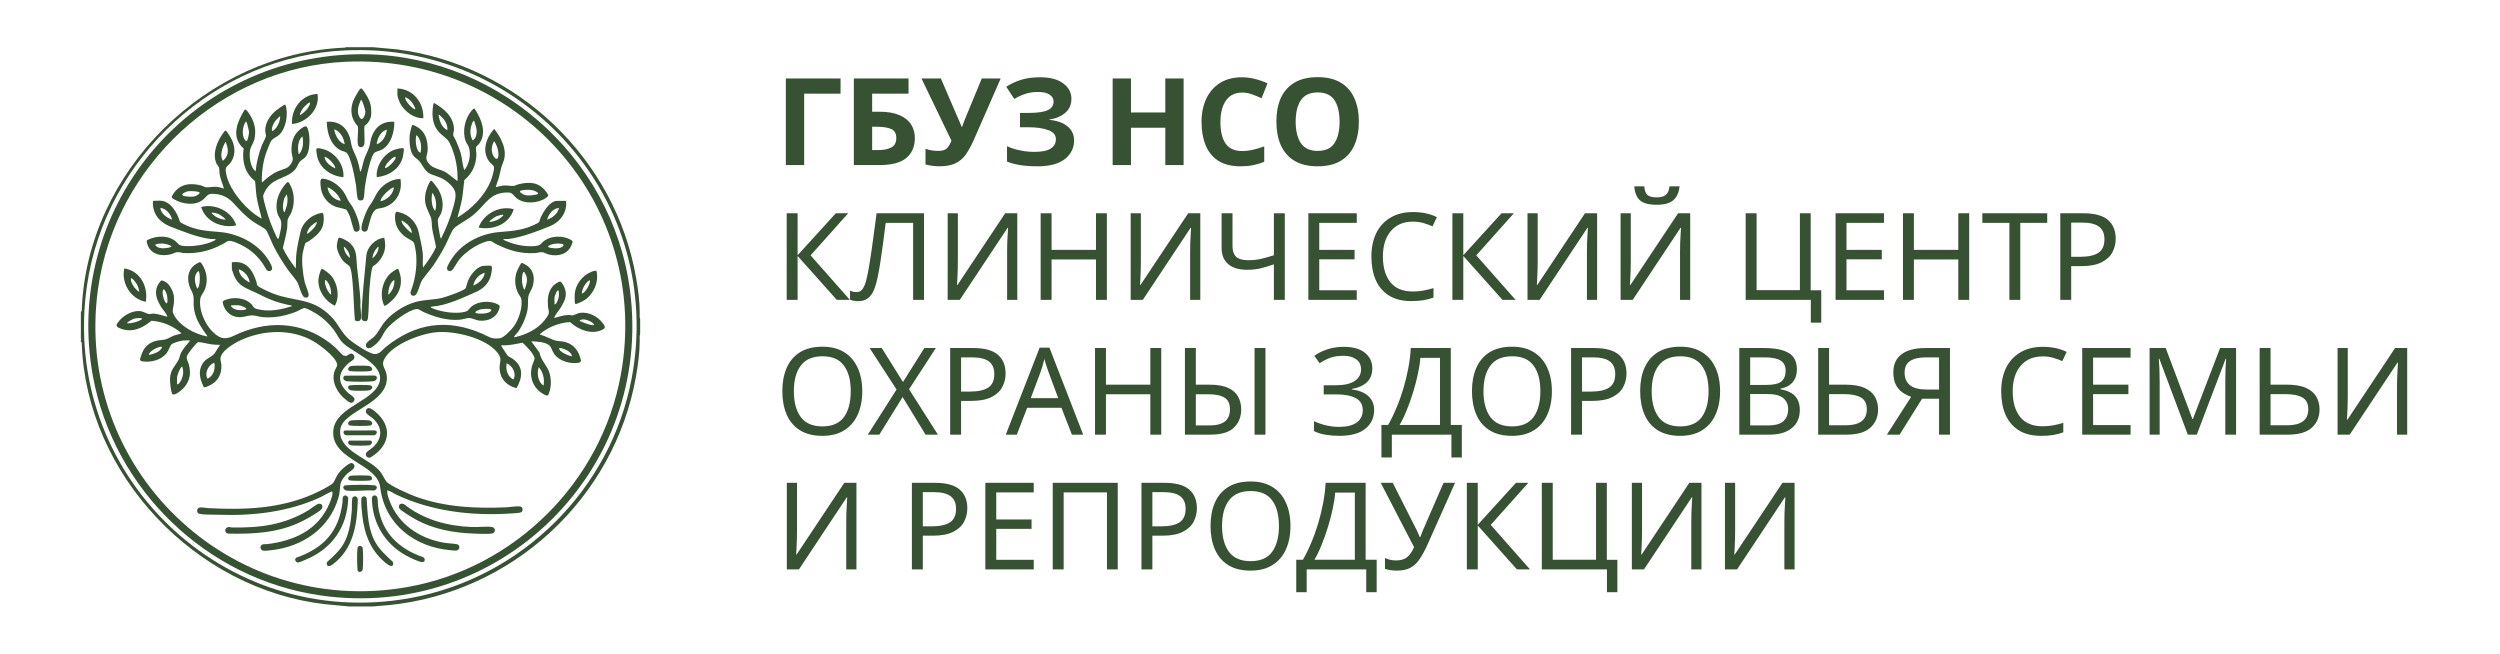 <?xml version="1.0" encoding="UTF-8"?> <svg xmlns="http://www.w3.org/2000/svg" width="742" height="194" viewBox="0 0 742 194" fill="none"><path d="M249.476 23.296V27.796H238.676V49H233.24V23.296H249.476ZM253.42 49V23.296H269.656V27.796H258.856V33.16H261.016C263.44 33.16 265.42 33.496 266.956 34.168C268.516 34.84 269.668 35.764 270.412 36.94C271.156 38.116 271.528 39.46 271.528 40.972C271.528 43.516 270.676 45.496 268.972 46.912C267.292 48.304 264.604 49 260.908 49H253.42ZM260.692 44.536C262.348 44.536 263.644 44.272 264.58 43.744C265.54 43.216 266.02 42.292 266.02 40.972C266.02 39.604 265.504 38.704 264.472 38.272C263.44 37.84 262.036 37.624 260.26 37.624H258.856V44.536H260.692ZM289.049 41.476C288.329 43.108 287.561 44.524 286.745 45.724C285.953 46.9 284.933 47.8 283.685 48.424C282.437 49.048 280.805 49.36 278.789 49.36C278.165 49.36 277.481 49.312 276.737 49.216C275.993 49.12 275.309 48.988 274.685 48.82V44.14C275.261 44.38 275.897 44.548 276.593 44.644C277.289 44.74 277.937 44.788 278.537 44.788C279.737 44.788 280.601 44.5 281.129 43.924C281.657 43.324 282.077 42.604 282.389 41.764L273.497 23.296H279.257L284.045 34.42C284.213 34.78 284.441 35.296 284.729 35.968C285.017 36.616 285.233 37.168 285.377 37.624H285.557C285.701 37.192 285.905 36.628 286.169 35.932C286.457 35.236 286.709 34.624 286.925 34.096L291.389 23.296H297.005L289.049 41.476ZM317.996 29.308C317.996 31.036 317.384 32.428 316.16 33.484C314.936 34.54 313.376 35.2 311.48 35.464V35.572C313.832 35.812 315.632 36.472 316.88 37.552C318.152 38.608 318.788 39.988 318.788 41.692C318.788 43.948 317.864 45.796 316.016 47.236C314.192 48.652 311.504 49.36 307.952 49.36C306.008 49.36 304.28 49.24 302.768 49C301.28 48.76 299.984 48.412 298.88 47.956V43.384C299.624 43.744 300.464 44.056 301.4 44.32C302.336 44.56 303.284 44.752 304.244 44.896C305.204 45.016 306.092 45.076 306.908 45.076C309.188 45.076 310.832 44.752 311.84 44.104C312.872 43.432 313.388 42.496 313.388 41.296C313.388 40.072 312.644 39.184 311.156 38.632C309.668 38.056 307.664 37.768 305.144 37.768H302.732V33.52H304.892C306.932 33.52 308.516 33.388 309.644 33.124C310.772 32.86 311.564 32.476 312.02 31.972C312.476 31.468 312.704 30.868 312.704 30.172C312.704 29.284 312.308 28.588 311.516 28.084C310.748 27.556 309.584 27.292 308.024 27.292C306.704 27.292 305.456 27.484 304.28 27.868C303.128 28.252 302.048 28.756 301.04 29.38L298.664 25.744C299.984 24.88 301.448 24.196 303.056 23.692C304.664 23.188 306.572 22.936 308.78 22.936C311.684 22.936 313.94 23.536 315.548 24.736C317.18 25.936 317.996 27.46 317.996 29.308ZM351.296 49H345.86V37.912H335.672V49H330.236V23.296H335.672V33.376H345.86V23.296H351.296V49ZM368.671 27.472C366.583 27.472 364.987 28.252 363.883 29.812C362.779 31.372 362.227 33.508 362.227 36.22C362.227 38.956 362.731 41.08 363.739 42.592C364.771 44.08 366.415 44.824 368.671 44.824C369.727 44.824 370.771 44.704 371.803 44.464C372.859 44.224 373.999 43.888 375.223 43.456V48.028C374.095 48.484 372.979 48.82 371.875 49.036C370.771 49.252 369.535 49.36 368.167 49.36C365.527 49.36 363.343 48.82 361.615 47.74C359.911 46.636 358.651 45.1 357.835 43.132C357.019 41.14 356.611 38.824 356.611 36.184C356.611 33.592 357.079 31.3 358.015 29.308C358.951 27.316 360.307 25.756 362.083 24.628C363.883 23.5 366.079 22.936 368.671 22.936C369.943 22.936 371.215 23.104 372.487 23.44C373.783 23.752 375.019 24.184 376.195 24.736L374.431 29.164C373.471 28.708 372.499 28.312 371.515 27.976C370.555 27.64 369.607 27.472 368.671 27.472ZM403.31 36.112C403.31 38.776 402.866 41.104 401.978 43.096C401.114 45.064 399.782 46.6 397.982 47.704C396.182 48.808 393.878 49.36 391.07 49.36C388.286 49.36 385.982 48.808 384.158 47.704C382.358 46.6 381.014 45.052 380.126 43.06C379.262 41.068 378.83 38.74 378.83 36.076C378.83 33.412 379.262 31.096 380.126 29.128C381.014 27.16 382.358 25.636 384.158 24.556C385.982 23.452 388.298 22.9 391.106 22.9C393.89 22.9 396.182 23.452 397.982 24.556C399.782 25.636 401.114 27.172 401.978 29.164C402.866 31.132 403.31 33.448 403.31 36.112ZM384.554 36.112C384.554 38.8 385.07 40.924 386.102 42.484C387.134 44.02 388.79 44.788 391.07 44.788C393.398 44.788 395.066 44.02 396.074 42.484C397.082 40.924 397.586 38.8 397.586 36.112C397.586 33.4 397.082 31.276 396.074 29.74C395.066 28.204 393.41 27.436 391.106 27.436C388.802 27.436 387.134 28.204 386.102 29.74C385.07 31.276 384.554 33.4 384.554 36.112ZM252.248 89H248.36L236.732 75.968V89H233.492V63.296H236.732V75.752L248.072 63.296H251.744L240.584 75.788L252.248 89ZM274.25 89H271.01V66.14H262.874C262.658 67.916 262.418 69.788 262.154 71.756C261.89 73.7 261.626 75.56 261.362 77.336C261.098 79.112 260.834 80.624 260.57 81.872C260.258 83.48 259.874 84.848 259.418 85.976C258.962 87.104 258.35 87.956 257.582 88.532C256.838 89.108 255.854 89.396 254.63 89.396C254.222 89.396 253.802 89.348 253.37 89.252C252.962 89.18 252.602 89.084 252.29 88.964V86.264C252.554 86.384 252.854 86.492 253.19 86.588C253.526 86.66 253.886 86.696 254.27 86.696C254.99 86.696 255.554 86.408 255.962 85.832C256.394 85.232 256.73 84.5 256.97 83.636C257.21 82.748 257.414 81.872 257.582 81.008C257.774 80.096 258.002 78.764 258.266 77.012C258.554 75.236 258.854 73.172 259.166 70.82C259.502 68.468 259.838 65.96 260.174 63.296H274.25V89ZM281.27 63.296H284.294V77.408C284.294 78.2 284.282 79.088 284.258 80.072C284.234 81.056 284.198 81.956 284.15 82.772C284.126 83.588 284.09 84.188 284.042 84.572H284.186L298.334 63.296H301.934V89H298.91V75.032C298.91 74.144 298.922 73.196 298.946 72.188C298.994 71.18 299.042 70.256 299.09 69.416C299.138 68.576 299.174 67.976 299.198 67.616H299.054L284.87 89H281.27V63.296ZM328.523 89H325.283V77.012H312.107V89H308.867V63.296H312.107V74.168H325.283V63.296H328.523V89ZM335.587 63.296H338.611V77.408C338.611 78.2 338.599 79.088 338.575 80.072C338.551 81.056 338.515 81.956 338.467 82.772C338.443 83.588 338.407 84.188 338.359 84.572H338.503L352.651 63.296H356.251V89H353.227V75.032C353.227 74.144 353.239 73.196 353.263 72.188C353.311 71.18 353.359 70.256 353.407 69.416C353.455 68.576 353.491 67.976 353.515 67.616H353.371L339.187 89H335.587V63.296ZM381.327 89H378.087V78.452C376.695 78.932 375.387 79.328 374.163 79.64C372.963 79.928 371.619 80.072 370.131 80.072C367.731 80.072 365.871 79.52 364.551 78.416C363.231 77.288 362.571 75.668 362.571 73.556V63.296H365.811V73.088C365.811 74.48 366.171 75.524 366.891 76.22C367.635 76.892 368.823 77.228 370.455 77.228C371.871 77.228 373.143 77.096 374.271 76.832C375.399 76.568 376.671 76.208 378.087 75.752V63.296H381.327V89ZM402.684 89H388.32V63.296H402.684V66.14H391.56V74.168H402.036V76.976H391.56V86.156H402.684V89ZM419.34 65.78C416.58 65.78 414.408 66.704 412.824 68.552C411.24 70.4 410.448 72.932 410.448 76.148C410.448 79.34 411.18 81.872 412.644 83.744C414.132 85.592 416.352 86.516 419.304 86.516C420.432 86.516 421.5 86.42 422.508 86.228C423.516 86.036 424.5 85.796 425.46 85.508V88.316C424.5 88.676 423.504 88.94 422.472 89.108C421.464 89.276 420.252 89.36 418.836 89.36C416.22 89.36 414.036 88.82 412.284 87.74C410.532 86.66 409.212 85.124 408.324 83.132C407.46 81.14 407.028 78.8 407.028 76.112C407.028 73.52 407.496 71.24 408.432 69.272C409.392 67.28 410.796 65.732 412.644 64.628C414.492 63.5 416.736 62.936 419.376 62.936C422.088 62.936 424.452 63.44 426.468 64.448L425.172 67.184C424.38 66.824 423.492 66.5 422.508 66.212C421.548 65.924 420.492 65.78 419.34 65.78ZM449.826 89H445.938L434.31 75.968V89H431.07V63.296H434.31V75.752L445.65 63.296H449.322L438.162 75.788L449.826 89ZM453.36 63.296H456.384V77.408C456.384 78.2 456.372 79.088 456.348 80.072C456.324 81.056 456.288 81.956 456.24 82.772C456.216 83.588 456.18 84.188 456.132 84.572H456.276L470.424 63.296H474.024V89H471V75.032C471 74.144 471.012 73.196 471.036 72.188C471.084 71.18 471.132 70.256 471.18 69.416C471.228 68.576 471.264 67.976 471.288 67.616H471.144L456.96 89H453.36V63.296ZM498.489 55.304C498.321 57.104 497.709 58.472 496.653 59.408C495.621 60.32 493.965 60.776 491.685 60.776C489.333 60.776 487.665 60.32 486.681 59.408C485.721 58.496 485.181 57.128 485.061 55.304H488.013C488.133 56.6 488.469 57.476 489.021 57.932C489.597 58.364 490.509 58.58 491.757 58.58C492.861 58.58 493.725 58.352 494.349 57.896C494.997 57.416 495.381 56.552 495.501 55.304H498.489ZM480.993 63.296H484.017V77.408C484.017 78.2 484.005 79.088 483.981 80.072C483.957 81.056 483.921 81.956 483.873 82.772C483.849 83.588 483.813 84.188 483.765 84.572H483.909L498.057 63.296H501.657V89H498.633V75.032C498.633 74.144 498.645 73.196 498.669 72.188C498.717 71.18 498.765 70.256 498.813 69.416C498.861 68.576 498.897 67.976 498.921 67.616H498.777L484.593 89H480.993V63.296ZM540.545 86.156V95.768H537.449V89H518.117V63.296H521.357V86.12H534.209V63.296H537.413V86.156H540.545ZM559.165 89H544.801V63.296H559.165V66.14H548.041V74.168H558.517V76.976H548.041V86.156H559.165V89ZM584.461 89H581.221V77.012H568.045V89H564.805V63.296H568.045V74.168H581.221V63.296H584.461V89ZM599.624 89H596.384V66.14H588.356V63.296H607.616V66.14H599.624V89ZM618.296 63.296C621.656 63.296 624.104 63.956 625.64 65.276C627.176 66.596 627.944 68.456 627.944 70.856C627.944 72.272 627.62 73.604 626.972 74.852C626.348 76.076 625.28 77.072 623.768 77.84C622.28 78.608 620.252 78.992 617.684 78.992H614.732V89H611.492V63.296H618.296ZM618.008 66.068H614.732V76.22H617.324C619.772 76.22 621.596 75.824 622.796 75.032C623.996 74.24 624.596 72.896 624.596 71C624.596 69.344 624.068 68.108 623.012 67.292C621.956 66.476 620.288 66.068 618.008 66.068ZM255.92 116.112C255.92 118.776 255.464 121.104 254.552 123.096C253.664 125.064 252.344 126.6 250.592 127.704C248.84 128.808 246.668 129.36 244.076 129.36C241.412 129.36 239.192 128.808 237.416 127.704C235.664 126.6 234.356 125.052 233.492 123.06C232.628 121.068 232.196 118.74 232.196 116.076C232.196 113.436 232.628 111.132 233.492 109.164C234.356 107.196 235.664 105.66 237.416 104.556C239.192 103.452 241.424 102.9 244.112 102.9C246.68 102.9 248.84 103.452 250.592 104.556C252.344 105.636 253.664 107.172 254.552 109.164C255.464 111.132 255.92 113.448 255.92 116.112ZM235.616 116.112C235.616 119.352 236.3 121.908 237.668 123.78C239.036 125.628 241.172 126.552 244.076 126.552C247.004 126.552 249.14 125.628 250.484 123.78C251.828 121.908 252.5 119.352 252.5 116.112C252.5 112.872 251.828 110.34 250.484 108.516C249.14 106.668 247.016 105.744 244.112 105.744C241.208 105.744 239.06 106.668 237.668 108.516C236.3 110.34 235.616 112.872 235.616 116.112ZM278.374 129H274.702L267.898 117.84L260.986 129H257.566L266.098 115.608L258.106 103.296H261.706L268.006 113.376L274.342 103.296H277.762L269.806 115.536L278.374 129ZM288.812 103.296C292.172 103.296 294.62 103.956 296.156 105.276C297.692 106.596 298.46 108.456 298.46 110.856C298.46 112.272 298.136 113.604 297.488 114.852C296.864 116.076 295.796 117.072 294.284 117.84C292.796 118.608 290.768 118.992 288.2 118.992H285.248V129H282.008V103.296H288.812ZM288.524 106.068H285.248V116.22H287.84C290.288 116.22 292.112 115.824 293.312 115.032C294.512 114.24 295.112 112.896 295.112 111C295.112 109.344 294.584 108.108 293.528 107.292C292.472 106.476 290.804 106.068 288.524 106.068ZM318.14 129L315.044 121.044H304.856L301.796 129H298.52L308.564 103.188H311.48L321.488 129H318.14ZM311.192 110.388C311.12 110.196 311 109.848 310.832 109.344C310.664 108.84 310.496 108.324 310.328 107.796C310.184 107.244 310.064 106.824 309.968 106.536C309.8 107.28 309.608 108.012 309.392 108.732C309.176 109.428 308.996 109.98 308.852 110.388L305.936 118.164H314.072L311.192 110.388ZM344.66 129H341.42V117.012H328.244V129H325.004V103.296H328.244V114.168H341.42V103.296H344.66V129ZM351.687 129V103.296H354.927V114.168H358.887C361.287 114.168 363.171 114.492 364.539 115.14C365.931 115.788 366.915 116.664 367.491 117.768C368.091 118.872 368.391 120.108 368.391 121.476C368.391 123.732 367.659 125.556 366.195 126.948C364.755 128.316 362.451 129 359.283 129H351.687ZM372.351 129V103.296H375.591V129H372.351ZM358.995 126.264C361.059 126.264 362.583 125.868 363.567 125.076C364.551 124.284 365.043 123.084 365.043 121.476C365.043 119.82 364.503 118.668 363.423 118.02C362.367 117.348 360.735 117.012 358.527 117.012H354.927V126.264H358.995ZM407.309 109.308C407.309 111.06 406.757 112.452 405.653 113.484C404.549 114.492 403.073 115.14 401.225 115.428V115.572C403.385 115.86 405.029 116.532 406.157 117.588C407.285 118.644 407.849 120.024 407.849 121.728C407.849 123.984 406.985 125.82 405.257 127.236C403.529 128.652 400.937 129.36 397.481 129.36C396.089 129.36 394.757 129.252 393.485 129.036C392.237 128.844 391.073 128.484 389.993 127.956V125.004C391.121 125.532 392.345 125.952 393.665 126.264C395.009 126.552 396.269 126.696 397.445 126.696C399.749 126.696 401.489 126.264 402.665 125.4C403.865 124.536 404.465 123.312 404.465 121.728C404.465 120.096 403.769 118.908 402.377 118.164C400.985 117.42 399.041 117.048 396.545 117.048H392.873V114.348H396.365C398.909 114.348 400.805 113.928 402.053 113.088C403.325 112.224 403.961 111.072 403.961 109.632C403.961 108.336 403.481 107.34 402.521 106.644C401.561 105.948 400.313 105.6 398.777 105.6C397.169 105.6 395.825 105.804 394.745 106.212C393.689 106.62 392.657 107.148 391.649 107.796L390.101 105.6C391.109 104.856 392.345 104.232 393.809 103.728C395.297 103.2 396.965 102.936 398.813 102.936C401.597 102.936 403.709 103.536 405.149 104.736C406.589 105.936 407.309 107.46 407.309 109.308ZM430.597 103.296V126.12H433.873V135.768H430.777V129H413.101V135.768H410.005V126.12H411.985C412.849 124.632 413.665 122.964 414.433 121.116C415.225 119.268 415.921 117.336 416.521 115.32C417.121 113.28 417.613 111.24 417.997 109.2C418.381 107.16 418.621 105.192 418.717 103.296H430.597ZM421.561 106.212C421.465 107.604 421.225 109.176 420.841 110.928C420.481 112.68 420.013 114.48 419.437 116.328C418.885 118.152 418.261 119.916 417.565 121.62C416.893 123.324 416.173 124.824 415.405 126.12H427.393V106.212H421.561ZM460.6 116.112C460.6 118.776 460.144 121.104 459.232 123.096C458.344 125.064 457.024 126.6 455.272 127.704C453.52 128.808 451.348 129.36 448.756 129.36C446.092 129.36 443.872 128.808 442.096 127.704C440.344 126.6 439.036 125.052 438.172 123.06C437.308 121.068 436.876 118.74 436.876 116.076C436.876 113.436 437.308 111.132 438.172 109.164C439.036 107.196 440.344 105.66 442.096 104.556C443.872 103.452 446.104 102.9 448.792 102.9C451.36 102.9 453.52 103.452 455.272 104.556C457.024 105.636 458.344 107.172 459.232 109.164C460.144 111.132 460.6 113.448 460.6 116.112ZM440.296 116.112C440.296 119.352 440.98 121.908 442.348 123.78C443.716 125.628 445.852 126.552 448.756 126.552C451.684 126.552 453.82 125.628 455.164 123.78C456.508 121.908 457.18 119.352 457.18 116.112C457.18 112.872 456.508 110.34 455.164 108.516C453.82 106.668 451.696 105.744 448.792 105.744C445.888 105.744 443.74 106.668 442.348 108.516C440.98 110.34 440.296 112.872 440.296 116.112ZM473.101 103.296C476.461 103.296 478.909 103.956 480.445 105.276C481.981 106.596 482.749 108.456 482.749 110.856C482.749 112.272 482.425 113.604 481.777 114.852C481.153 116.076 480.085 117.072 478.573 117.84C477.085 118.608 475.057 118.992 472.489 118.992H469.537V129H466.297V103.296H473.101ZM472.813 106.068H469.537V116.22H472.129C474.577 116.22 476.401 115.824 477.601 115.032C478.801 114.24 479.401 112.896 479.401 111C479.401 109.344 478.873 108.108 477.817 107.292C476.761 106.476 475.093 106.068 472.813 106.068ZM510.522 116.112C510.522 118.776 510.066 121.104 509.154 123.096C508.266 125.064 506.946 126.6 505.194 127.704C503.442 128.808 501.27 129.36 498.678 129.36C496.014 129.36 493.794 128.808 492.018 127.704C490.266 126.6 488.958 125.052 488.094 123.06C487.23 121.068 486.798 118.74 486.798 116.076C486.798 113.436 487.23 111.132 488.094 109.164C488.958 107.196 490.266 105.66 492.018 104.556C493.794 103.452 496.026 102.9 498.714 102.9C501.282 102.9 503.442 103.452 505.194 104.556C506.946 105.636 508.266 107.172 509.154 109.164C510.066 111.132 510.522 113.448 510.522 116.112ZM490.218 116.112C490.218 119.352 490.902 121.908 492.27 123.78C493.638 125.628 495.774 126.552 498.678 126.552C501.606 126.552 503.742 125.628 505.086 123.78C506.43 121.908 507.102 119.352 507.102 116.112C507.102 112.872 506.43 110.34 505.086 108.516C503.742 106.668 501.618 105.744 498.714 105.744C495.81 105.744 493.662 106.668 492.27 108.516C490.902 110.34 490.218 112.872 490.218 116.112ZM523.563 103.296C526.779 103.296 529.203 103.776 530.835 104.736C532.491 105.672 533.319 107.316 533.319 109.668C533.319 111.18 532.899 112.44 532.059 113.448C531.219 114.432 530.007 115.068 528.423 115.356V115.536C529.503 115.704 530.475 116.016 531.339 116.472C532.227 116.928 532.923 117.576 533.427 118.416C533.931 119.256 534.183 120.348 534.183 121.692C534.183 124.02 533.379 125.82 531.771 127.092C530.187 128.364 528.015 129 525.255 129H516.219V103.296H523.563ZM524.211 114.24C526.419 114.24 527.931 113.892 528.747 113.196C529.563 112.476 529.971 111.42 529.971 110.028C529.971 108.612 529.467 107.604 528.459 107.004C527.475 106.38 525.891 106.068 523.707 106.068H519.459V114.24H524.211ZM519.459 116.94V126.264H524.643C526.923 126.264 528.507 125.82 529.395 124.932C530.283 124.044 530.727 122.88 530.727 121.44C530.727 120.096 530.259 119.016 529.323 118.2C528.411 117.36 526.767 116.94 524.391 116.94H519.459ZM539.633 129V103.296H542.873V114.168H547.697C550.097 114.168 552.005 114.492 553.421 115.14C554.837 115.788 555.857 116.664 556.481 117.768C557.105 118.872 557.417 120.108 557.417 121.476C557.417 123.732 556.649 125.556 555.113 126.948C553.577 128.316 551.237 129 548.093 129H539.633ZM547.769 126.228C551.969 126.228 554.069 124.644 554.069 121.476C554.069 119.82 553.493 118.656 552.341 117.984C551.189 117.312 549.509 116.976 547.301 116.976H542.873V126.228H547.769ZM570.47 118.344L563.81 129H560.03L567.23 117.768C566.318 117.456 565.454 117.024 564.638 116.472C563.846 115.92 563.198 115.164 562.694 114.204C562.19 113.244 561.938 112.008 561.938 110.496C561.938 108.168 562.742 106.392 564.35 105.168C565.958 103.92 568.358 103.296 571.55 103.296H578.75V129H575.51V118.344H570.47ZM571.622 106.068C569.582 106.068 568.01 106.428 566.906 107.148C565.826 107.844 565.286 109.008 565.286 110.64C565.286 112.224 565.814 113.448 566.87 114.312C567.926 115.176 569.558 115.608 571.766 115.608H575.51V106.068H571.622ZM606.266 105.78C603.506 105.78 601.334 106.704 599.75 108.552C598.166 110.4 597.374 112.932 597.374 116.148C597.374 119.34 598.106 121.872 599.57 123.744C601.058 125.592 603.278 126.516 606.23 126.516C607.358 126.516 608.426 126.42 609.434 126.228C610.442 126.036 611.426 125.796 612.386 125.508V128.316C611.426 128.676 610.43 128.94 609.398 129.108C608.39 129.276 607.178 129.36 605.762 129.36C603.146 129.36 600.962 128.82 599.21 127.74C597.458 126.66 596.138 125.124 595.25 123.132C594.386 121.14 593.954 118.8 593.954 116.112C593.954 113.52 594.422 111.24 595.358 109.272C596.318 107.28 597.722 105.732 599.57 104.628C601.418 103.5 603.662 102.936 606.302 102.936C609.014 102.936 611.378 103.44 613.394 104.448L612.098 107.184C611.306 106.824 610.418 106.5 609.434 106.212C608.474 105.924 607.418 105.78 606.266 105.78ZM632.36 129H617.996V103.296H632.36V106.14H621.236V114.168H631.712V116.976H621.236V126.156H632.36V129ZM649.34 129L640.88 106.464H640.736C640.808 107.208 640.868 108.216 640.916 109.488C640.964 110.736 640.988 112.044 640.988 113.412V129H638V103.296H642.788L650.708 124.356H650.852L658.916 103.296H663.668V129H660.464V113.196C660.464 111.948 660.488 110.712 660.536 109.488C660.608 108.264 660.668 107.268 660.716 106.5H660.572L652.004 129H649.34ZM670.66 129V103.296H673.9V114.168H678.724C681.124 114.168 683.032 114.492 684.448 115.14C685.864 115.788 686.884 116.664 687.508 117.768C688.132 118.872 688.444 120.108 688.444 121.476C688.444 123.732 687.676 125.556 686.14 126.948C684.604 128.316 682.264 129 679.12 129H670.66ZM678.796 126.228C682.996 126.228 685.096 124.644 685.096 121.476C685.096 119.82 684.52 118.656 683.368 117.984C682.216 117.312 680.536 116.976 678.328 116.976H673.9V126.228H678.796ZM693.794 103.296H696.818V117.408C696.818 118.2 696.806 119.088 696.782 120.072C696.758 121.056 696.722 121.956 696.674 122.772C696.65 123.588 696.614 124.188 696.566 124.572H696.71L710.858 103.296H714.458V129H711.434V115.032C711.434 114.144 711.446 113.196 711.47 112.188C711.518 111.18 711.566 110.256 711.614 109.416C711.662 108.576 711.698 107.976 711.722 107.616H711.578L697.394 129H693.794V103.296ZM233.528 143.296H236.552V157.408C236.552 158.2 236.54 159.088 236.516 160.072C236.492 161.056 236.456 161.956 236.408 162.772C236.384 163.588 236.348 164.188 236.3 164.572H236.444L250.592 143.296H254.192V169H251.168V155.032C251.168 154.144 251.18 153.196 251.204 152.188C251.252 151.18 251.3 150.256 251.348 149.416C251.396 148.576 251.432 147.976 251.456 147.616H251.312L237.128 169H233.528V143.296ZM277.456 143.296C280.816 143.296 283.264 143.956 284.8 145.276C286.336 146.596 287.104 148.456 287.104 150.856C287.104 152.272 286.78 153.604 286.132 154.852C285.508 156.076 284.44 157.072 282.928 157.84C281.44 158.608 279.412 158.992 276.844 158.992H273.892V169H270.652V143.296H277.456ZM277.168 146.068H273.892V156.22H276.484C278.932 156.22 280.756 155.824 281.956 155.032C283.156 154.24 283.756 152.896 283.756 151C283.756 149.344 283.228 148.108 282.172 147.292C281.116 146.476 279.448 146.068 277.168 146.068ZM306.813 169H292.449V143.296H306.813V146.14H295.689V154.168H306.165V156.976H295.689V166.156H306.813V169ZM312.453 169V143.296H331.749V169H328.545V146.14H315.693V169H312.453ZM345.589 143.296C348.949 143.296 351.397 143.956 352.933 145.276C354.469 146.596 355.237 148.456 355.237 150.856C355.237 152.272 354.913 153.604 354.265 154.852C353.641 156.076 352.573 157.072 351.061 157.84C349.573 158.608 347.545 158.992 344.977 158.992H342.025V169H338.785V143.296H345.589ZM345.301 146.068H342.025V156.22H344.617C347.065 156.22 348.889 155.824 350.089 155.032C351.289 154.24 351.889 152.896 351.889 151C351.889 149.344 351.361 148.108 350.305 147.292C349.249 146.476 347.581 146.068 345.301 146.068ZM383.01 156.112C383.01 158.776 382.554 161.104 381.642 163.096C380.754 165.064 379.434 166.6 377.682 167.704C375.93 168.808 373.758 169.36 371.166 169.36C368.502 169.36 366.282 168.808 364.506 167.704C362.754 166.6 361.446 165.052 360.582 163.06C359.718 161.068 359.286 158.74 359.286 156.076C359.286 153.436 359.718 151.132 360.582 149.164C361.446 147.196 362.754 145.66 364.506 144.556C366.282 143.452 368.514 142.9 371.202 142.9C373.77 142.9 375.93 143.452 377.682 144.556C379.434 145.636 380.754 147.172 381.642 149.164C382.554 151.132 383.01 153.448 383.01 156.112ZM362.706 156.112C362.706 159.352 363.39 161.908 364.758 163.78C366.126 165.628 368.262 166.552 371.166 166.552C374.094 166.552 376.23 165.628 377.574 163.78C378.918 161.908 379.59 159.352 379.59 156.112C379.59 152.872 378.918 150.34 377.574 148.516C376.23 146.668 374.106 145.744 371.202 145.744C368.298 145.744 366.15 146.668 364.758 148.516C363.39 150.34 362.706 152.872 362.706 156.112ZM405.32 143.296V166.12H408.596V175.768H405.5V169H387.824V175.768H384.728V166.12H386.708C387.572 164.632 388.388 162.964 389.156 161.116C389.948 159.268 390.644 157.336 391.244 155.32C391.844 153.28 392.336 151.24 392.72 149.2C393.104 147.16 393.344 145.192 393.44 143.296H405.32ZM396.284 146.212C396.188 147.604 395.948 149.176 395.564 150.928C395.204 152.68 394.736 154.48 394.16 156.328C393.608 158.152 392.984 159.916 392.288 161.62C391.616 163.324 390.896 164.824 390.128 166.12H402.116V146.212H396.284ZM423.658 161.692C422.89 163.396 422.11 164.824 421.318 165.976C420.55 167.104 419.638 167.956 418.582 168.532C417.526 169.084 416.182 169.36 414.55 169.36C413.878 169.36 413.242 169.312 412.642 169.216C412.066 169.12 411.538 168.988 411.058 168.82V165.616C411.538 165.832 412.054 166.012 412.606 166.156C413.158 166.276 413.734 166.336 414.334 166.336C415.678 166.336 416.734 166.048 417.502 165.472C418.294 164.896 419.026 163.876 419.698 162.412L409.798 143.296H413.362L420.526 157.444C420.646 157.684 420.79 157.996 420.958 158.38C421.126 158.74 421.27 159.088 421.39 159.424H421.534C421.63 159.16 421.75 158.848 421.894 158.488C422.038 158.104 422.158 157.792 422.254 157.552L428.446 143.296H431.866L423.658 161.692ZM454.115 169H450.227L438.599 155.968V169H435.359V143.296H438.599V155.752L449.939 143.296H453.611L442.451 155.788L454.115 169ZM480.041 166.156V175.768H476.945V169H457.613V143.296H460.853V166.12H473.705V143.296H476.909V166.156H480.041ZM484.333 143.296H487.357V157.408C487.357 158.2 487.345 159.088 487.321 160.072C487.297 161.056 487.261 161.956 487.213 162.772C487.189 163.588 487.153 164.188 487.105 164.572H487.249L501.397 143.296H504.997V169H501.973V155.032C501.973 154.144 501.985 153.196 502.009 152.188C502.057 151.18 502.105 150.256 502.153 149.416C502.201 148.576 502.237 147.976 502.261 147.616H502.117L487.933 169H484.333V143.296ZM511.966 143.296H514.99V157.408C514.99 158.2 514.978 159.088 514.954 160.072C514.93 161.056 514.894 161.956 514.846 162.772C514.822 163.588 514.786 164.188 514.738 164.572H514.882L529.03 143.296H532.63V169H529.605V155.032C529.605 154.144 529.618 153.196 529.642 152.188C529.69 151.18 529.738 150.256 529.786 149.416C529.834 148.576 529.87 147.976 529.894 147.616H529.75L515.566 169H511.966V143.296Z" fill="#375233"></path><g clip-path="url(#clip0_4779_1616)"><path d="M110.648 14L117.992 14.67C153.591 19.303 182.606 47.035 188.786 82.383C189.368 85.709 189.833 89.195 189.87 92.57C189.877 93.279 189.754 94.154 190 94.785V99.085C189.756 99.715 189.875 100.592 189.87 101.3C189.846 104.707 189.376 108.26 188.786 111.618C182.395 148.001 152.036 175.977 115.273 179.609L110.518 180.001H103.612L96.53 179.331C58.066 174.97 25.657 140.917 24.261 102.011C24.252 101.76 24.394 101.488 24 101.56V100.909C24.158 100.778 24.158 100.648 24 100.517V92.439C24.394 92.511 24.251 92.24 24.261 91.989C25.812 50.821 61.359 15.786 102.385 14.136L102.7 14H110.648ZM102.543 14.95C63.99 16.678 31.462 46.576 25.846 84.578C17.599 140.381 66.332 187.625 121.878 177.484C154.874 171.459 181.291 145.251 187.484 112.27C197.382 59.547 155.852 12.562 102.543 14.95Z" fill="#375233"></path><path d="M105.159 16.123C146.122 15.014 181.763 45.777 186.994 86.268C193.878 139.557 148.293 184.382 95.109 176.72C61.218 171.838 33.715 145.266 27.568 111.617C18.576 62.394 55.373 17.471 105.159 16.123ZM102.553 18.337C65.48 20.044 34.269 49.048 29.11 85.617C21.601 138.844 68.034 183.624 120.976 174.226C152.795 168.577 178.406 143.147 184.236 111.357C193.513 60.763 153.654 15.986 102.553 18.337Z" fill="#375233"></path><path d="M109.411 108.608C108.644 108.49 104.958 108.483 104.237 108.63C103.269 108.826 102.905 109.994 103.955 110.155C104.887 110.298 108.878 110.303 109.802 110.155C111 109.965 110.451 108.769 109.411 108.608Z" fill="#375233"></path><path d="M159.303 66.369C155.594 68.282 152.401 68.54 148.369 68.855C143.108 69.267 137.86 71.723 134.65 75.984C134.127 76.678 132.58 78.962 132.676 79.728C132.763 80.428 133.435 80.615 134.025 80.309C134.551 80.036 135.736 77.714 136.325 77.008C138.125 74.854 141.146 72.744 143.811 71.856C146.016 71.121 145.667 71.667 147.438 72.533C151.228 74.385 154.511 75.346 158.803 75.12C159.489 75.085 160.186 74.78 160.884 74.85C161.483 74.91 162.374 75.429 163.028 75.576C165.653 76.164 168.443 75.501 169.571 72.859C170.068 71.695 170.202 71.555 169.054 70.984C166.923 69.925 163.763 69.962 161.766 71.308C160.391 72.234 160.693 72.885 158.673 73.036C155.471 73.276 152.208 72.541 149.352 71.142C149.492 70.817 150.595 70.977 150.964 70.929C154.938 70.418 159.574 68.615 163.291 67.1C166.292 65.876 168.449 62.905 167.985 59.61L165.444 59.609C163.129 59.609 161.258 62.853 160.446 64.645C159.999 65.632 160.394 65.807 159.304 66.369H159.303ZM165.223 72.286C165.762 72.257 167.913 72.277 167.061 73.084C166.359 73.749 165.307 73.74 164.403 73.68C160.945 73.451 163.511 72.377 165.223 72.286ZM165.898 61.694C165.625 63.417 163.944 64.666 162.381 65.211C162.813 63.503 164.068 61.941 165.898 61.694Z" fill="#375233"></path><path d="M43.276 89.575C44.058 85.124 41.615 80.348 36.893 79.672C35.913 84.051 38.828 88.764 43.276 89.575ZM39.043 82.541C40.306 83.585 41.135 84.917 41.323 86.577H41.322C41.192 86.721 40.066 85.554 39.951 85.409C39.56 84.914 38.907 83.725 38.854 83.112C38.832 82.86 38.809 82.703 39.043 82.541Z" fill="#375233"></path><path d="M50.736 75.463C51.333 75.306 52.033 74.894 52.599 74.847C53.311 74.789 53.991 75.081 54.677 75.115C59.432 75.349 63.667 74.05 67.652 71.533C68.649 71.187 71.464 72.59 72.425 73.133C74.924 74.547 76.666 76.273 78.256 78.639C78.68 79.269 79.2 80.888 80.284 80.387C81.093 80.013 80.722 79.122 80.44 78.54C77.691 72.845 71.262 69.332 65.112 68.851C61.219 68.546 58.139 68.344 54.529 66.534C52.944 65.739 53.552 65.815 52.905 64.379C52 62.37 50.463 59.93 48.037 59.604C47.345 59.511 46.304 59.604 45.561 59.604C45.144 59.604 45.476 61.613 45.557 61.953C46.218 64.724 48.294 66.379 50.841 67.354C54.465 68.741 58.76 70.538 62.632 70.938C63.078 70.984 64.781 70.763 63.614 71.402C61.371 72.632 57.335 73.211 54.807 73.03C52.769 72.883 53.117 72.323 51.793 71.353C49.805 69.898 46.691 69.998 44.495 70.916C43.454 71.352 43.388 71.279 43.71 72.401C44.601 75.516 47.926 76.207 50.736 75.463ZM47.582 61.689C49.402 61.931 50.638 63.534 51.098 65.206C49.529 64.638 47.806 63.482 47.582 61.689ZM50.837 73.026H50.838C51.135 73.452 49.185 73.66 48.948 73.674C47.862 73.737 46.648 73.645 46.017 72.635C47.578 72.01 49.369 72.239 50.837 73.026Z" fill="#375233"></path><path d="M170.807 90.231C171.338 90.279 173.423 89.184 173.916 88.792C176.339 86.867 177.675 83.74 177.11 80.653C176.992 80.007 175.731 80.602 175.29 80.784C172.815 81.805 170.898 84.363 170.597 87.036C170.502 87.878 170.597 89.02 170.597 89.903C170.597 89.923 170.734 90.224 170.807 90.231ZM173.981 84.037C174.075 83.928 174.901 83.043 175.026 83.194C175.487 83.752 173.685 87.108 172.682 87.102C172.724 86.01 173.275 84.861 173.981 84.037Z" fill="#375233"></path><path d="M108.023 95.28C108.899 95.479 109.123 95.124 109.217 94.315C109.52 91.733 109.421 88.886 109.625 86.253C109.716 85.068 110.112 79.734 110.663 79.083C110.882 78.824 111.429 78.572 111.71 78.306C113.993 76.141 114.81 73.693 114.044 70.562C111.356 70.851 108.967 73.226 108.714 75.96C108.169 81.841 107.521 87.754 107.273 93.673C107.246 94.326 107.252 95.104 108.023 95.28ZM111.293 74.369C111.373 74.233 112.17 73.069 112.359 73.287C112.391 74.58 111.517 75.892 110.537 76.675C110.579 75.88 110.888 75.046 111.293 74.369Z" fill="#375233"></path><path d="M111.242 111.461L102.271 111.494C101.442 112.207 102.056 113.051 103.027 113.161C104.591 113.338 109.31 113.361 110.833 113.149C111.978 112.989 112.24 111.592 111.242 111.461Z" fill="#375233"></path><path d="M115.94 81.105C113.435 83.287 112.539 87.746 114.053 90.737C114.474 91.03 116.698 88.875 117.047 88.467C118.703 86.524 119.379 84.145 118.804 81.621C118.752 81.394 118.283 79.865 118.205 79.81C117.899 79.594 116.243 80.841 115.939 81.105H115.94ZM116.588 85.662C116.51 85.844 115.474 87.65 115.221 87.355C115.26 85.845 115.667 83.865 117.043 83.056C117.088 83.921 116.932 84.863 116.588 85.662Z" fill="#375233"></path><path d="M58.831 101.53C60.133 101.602 61.453 102.032 62.782 102.201C63.613 102.307 64.467 102.366 65.306 102.348L63.612 105.018C62.52 106.147 61.059 106.443 60.17 107.831C58.699 110.129 59.335 112.53 60.452 114.823C60.62 115.167 61.458 114.739 61.747 114.619C64.548 113.464 65.921 111.209 65.695 108.148C65.659 107.651 65.433 107.071 65.426 106.582C65.394 104.24 69.481 101.889 71.342 101.021C78.162 97.844 86.578 97.48 93.18 101.38C95.015 102.465 99.796 106.024 100.073 108.181C100.14 108.704 99.472 109.604 99.278 110.194C98.25 113.321 100.184 116.743 102.641 118.631C103.278 119.12 104.303 120.094 104.979 119.153C105.827 117.973 104.177 117.375 103.483 116.747C100.133 113.721 100.054 110.867 103.415 107.816C103.779 107.487 104.846 106.866 105.033 106.568C105.45 105.905 105.003 104.943 104.2 104.945C103.398 104.948 103.161 105.998 101.954 105.506C101.479 105.312 99.996 103.544 99.446 103.062C91.247 95.866 81.021 94.711 71.044 98.899C69.045 99.737 67.141 101.157 64.874 99.848C61.451 97.872 58.811 92.409 59.474 88.502C59.601 87.752 60.565 86.657 60.88 85.739C61.75 83.2 61.407 80.782 60.031 78.501C59.456 77.548 59.365 77.707 58.361 78.268C55.889 79.651 55.422 82.254 56.183 84.824C56.465 85.778 57.122 86.629 57.343 87.573C57.604 88.687 57.407 89.71 57.489 90.814C57.734 94.085 59.314 96.7 61.189 99.232C61.273 99.345 61.626 99.777 61.526 99.87C57.814 99.203 53.25 96.746 51.52 93.265C50.952 92.123 51.537 91.125 51.623 89.901C51.765 87.876 51.547 86.762 50.477 85.056C50.086 84.431 49.747 84.062 49.105 83.691C47.989 83.047 47.841 83.036 47.14 84.115C45.529 86.597 46.454 88.806 47.823 91.097C48.42 92.096 49.355 92.858 49.669 94.006C48.293 93.706 46.862 93.118 45.437 93.084C44.994 93.074 44.544 93.275 44.165 93.202C43.39 93.054 42.538 92.419 41.511 92.33C39.378 92.143 36.805 93.509 35.471 95.118C34.415 96.391 34.081 96.882 35.79 97.528C39.252 98.837 42.285 97.403 44.941 95.201C48.199 95.419 51.41 96.729 53.837 98.893C53.842 99.034 52.146 99.409 51.853 99.513C50.964 99.827 50.093 100.438 49.253 100.692C48.143 101.027 47.135 100.871 45.921 101.268C43.712 101.991 42.501 103.469 41.85 105.666C41.591 106.542 41.203 107.091 42.343 107.262C44.86 107.638 47.861 106.856 49.464 104.811C50.022 104.098 50.464 102.625 50.905 102.212C51.492 101.661 53.739 101.118 54.557 101.043V101.045C55.161 100.989 55.832 101.085 56.445 101.045C55.42 102.409 54.229 103.511 53.554 105.125C53.324 105.677 53.314 106.186 52.997 106.782C51.892 108.859 50.666 109.551 50.454 112.318C50.402 112.99 50.703 116.924 51.321 117.078C52.208 117.298 54.115 115.635 54.673 114.974C56.423 112.9 56.73 110.741 56.045 108.156C55.844 107.397 55.281 106.561 55.433 105.831C55.584 105.1 58.195 101.782 58.831 101.53ZM61.596 112.38C60.605 110.747 61.891 108.2 63.61 107.69C63.98 109.466 63.343 111.601 61.596 112.38ZM58.532 85.669C57.819 84.016 57.307 81.797 58.855 80.46C59.467 80.449 59.551 85.233 58.532 85.669ZM41.95 94.829C41.011 95.519 38.977 96.031 37.813 95.962C37.429 95.633 39.654 94.628 39.87 94.568C40.299 94.447 41.833 94.286 42.113 94.531C42.316 94.709 42.035 94.766 41.95 94.829ZM48.427 88.02C48.27 87.301 48.106 86.455 48.562 85.802C49.272 86.4 49.586 87.444 49.667 88.343C49.944 91.409 48.779 89.632 48.427 88.02ZM44.198 105.344C44.091 104.221 47.563 102.516 48.105 102.999C47.58 104.512 45.593 105.017 44.198 105.344ZM53.95 112.427C53.724 112.973 53.219 114.08 52.536 114.074V112.055C52.536 111.804 52.912 110.647 53.034 110.337C53.255 109.778 53.621 109.174 54.035 108.733C54.53 109.977 54.456 111.21 53.95 112.427Z" fill="#375233"></path><path d="M103.843 114.362C102.91 114.564 103.289 115.735 104.347 115.884C105.307 116.02 108.444 116.019 109.405 115.884C110.499 115.73 110.966 114.525 109.799 114.341C109.011 114.216 104.564 114.206 103.843 114.362Z" fill="#375233"></path><path d="M109.641 61.127C108.789 62.305 107.096 66.639 107.298 67.976C107.437 68.9 108.638 69.034 109.079 68.252C109.581 66.563 109.854 64.678 110.724 63.122C111.588 61.574 112.53 62.04 114.076 61.522C117.693 60.311 119.526 56.802 118.851 53.109C115.987 53.094 113.139 55.06 111.766 57.519C110.906 59.058 110.729 59.622 109.641 61.127ZM116.915 55.698C116.6 57.7 114.939 59.254 113.007 59.736C112.65 58.654 116.431 55.222 116.915 55.698Z" fill="#375233"></path><path d="M119.543 46.678C119.642 46.299 119.968 44.26 119.846 44.096C119.536 43.681 117.36 44.336 116.869 44.525C113.906 45.663 111.476 49.361 111.822 52.572C115.283 52.276 118.626 50.159 119.543 46.678ZM114.298 49.835C114.033 48.948 116.981 46.118 117.424 46.579C117.753 47.456 114.697 50.23 114.298 49.835Z" fill="#375233"></path><path d="M152.467 62.088C148.262 60.913 143.461 63.466 142.047 67.555C146.389 68.365 151.164 66.558 152.467 62.088ZM148.13 64.975C147.321 65.457 146.249 65.822 145.304 65.861C145.006 65.604 146.97 64.369 147.169 64.275C147.511 64.114 149.105 63.575 149.342 63.778C149.571 63.975 148.28 64.886 148.13 64.975Z" fill="#375233"></path><path d="M102.796 62.248C103.003 62.422 103.705 63.911 103.844 64.261C104.148 65.022 104.891 68.36 105.233 68.605C105.707 68.945 106.563 68.776 106.713 68.111C107.058 66.577 105.24 62.167 104.263 60.845C103.255 59.481 103.239 59.273 102.491 57.796C101.281 55.405 98.515 53.28 95.8 53.016C94.908 52.929 95.098 54.318 95.139 54.984C95.317 57.82 96.772 60.143 99.398 61.28C100.181 61.619 102.449 61.958 102.796 62.248ZM97.231 55.565C98.96 56.356 100.502 57.784 101.139 59.603C99.247 59.405 97.326 57.506 97.231 55.565Z" fill="#375233"></path><path d="M125.641 35.111C125.868 30.515 122.67 26.442 117.953 26.25V28.139C117.953 28.852 118.619 30.482 119.019 31.113C120.41 33.312 122.957 35.148 125.641 35.111ZM120.299 28.856C121.781 29.449 122.805 30.894 123.295 32.373C122.815 32.814 119.915 29.769 120.299 28.856Z" fill="#375233"></path><path d="M94.498 83.003C94.362 86.271 96.497 89.37 99.374 90.75C100.914 88.162 100.208 84.131 98.342 81.893C97.974 81.451 95.97 79.683 95.494 79.82H95.494C95.064 79.945 94.52 82.499 94.498 83.003ZM97.21 83.676C97.969 84.679 98.333 86.122 98.275 87.366C97.999 87.416 97.915 87.189 97.776 87.019C97.108 86.204 96.431 84.709 96.441 83.653C96.449 82.713 96.852 83.202 97.21 83.676Z" fill="#375233"></path><path d="M59.711 61.43C60.967 65.785 65.891 67.835 70.136 66.9C68.823 62.764 63.863 60.314 59.711 61.43ZM66.877 65.206H66.877C65.94 65.165 64.849 64.805 64.05 64.321C63.887 64.222 62.638 63.298 62.839 63.123C63.632 63.064 64.491 63.342 65.189 63.703C65.382 63.802 67.148 64.971 66.877 65.206Z" fill="#375233"></path><path d="M106.248 42.965C106.477 43.994 107.847 43.95 108.118 42.807C108.373 41.736 107.927 37.843 108.24 37.326C108.303 37.222 108.756 36.968 108.953 36.735C110.288 35.147 110.278 34.091 110.135 32.043C110.045 30.757 109.524 29.562 108.893 28.463C108.643 28.026 107.775 26.663 107.454 26.384C107.323 26.27 107.289 26.208 107.087 26.262C106.631 26.386 105.066 29.331 104.853 29.9C103.799 32.717 104.205 35.29 106.217 37.523C106.436 39.094 105.921 41.5 106.248 42.965ZM107.134 29.638C107.471 29.382 108.438 32.713 108.445 33.092C108.464 34.068 107.583 36.396 106.67 34.727C105.758 33.06 106.417 31.221 107.134 29.638Z" fill="#375233"></path><path d="M100.922 44.512C101.481 44.827 102.373 44.982 102.771 45.268C104.173 46.273 105.398 53.263 105.681 55.128C105.8 55.915 105.905 58.998 106.406 59.353C106.688 59.553 107.317 59.52 107.624 59.387C107.882 59.276 107.987 58.629 108.031 58.353C108.186 57.38 108.174 56.26 108.323 55.258C108.58 53.538 109.935 45.998 111.307 45.212C111.876 44.886 112.894 44.712 113.608 44.255C116.163 42.62 117.075 39.022 117.035 36.15C113.654 35.866 111.295 37.625 110.255 40.771C109.957 41.669 109.877 42.626 109.611 43.516C109.257 44.701 108.59 45.846 108.172 47.028C107.751 48.218 107.557 49.572 107.144 50.692C107.078 50.871 107.191 50.914 106.872 50.874C106.872 50.874 106.872 50.875 106.872 50.875V50.874C106.704 49.718 106.416 48.567 106.052 47.46C105.625 46.161 104.876 44.929 104.489 43.68C104.2 42.746 104.134 41.746 103.838 40.814C102.825 37.63 100.373 35.822 96.969 36.152C97.102 39.327 97.956 42.843 100.922 44.512ZM114.819 38.497C114.682 40.175 113.537 42.285 111.823 42.796C111.917 41.1 113.058 38.89 114.819 38.497ZM102.31 42.796C100.561 42.298 99.438 40.071 99.185 38.366C101.043 38.977 102.036 40.966 102.31 42.796Z" fill="#375233"></path><path d="M51.891 59.273C54.328 60.626 57.907 61.135 60.218 59.288C61.654 58.141 61.356 57.386 63.653 57.545C65.846 57.696 67.664 58.56 69.144 60.132C71.204 62.323 72.584 63.968 75.106 65.766C75.897 66.329 78.499 67.711 78.909 68.218C79.55 69.01 80.654 72.002 81.256 73.167C82.476 75.527 83.863 77.808 85.388 79.981C86.24 81.196 87.769 82.79 88.385 84.021C88.796 84.843 89.525 87.989 90.407 88.251C91.126 88.465 91.654 88.247 91.611 87.451C91.568 86.646 90.666 84.682 90.428 83.67C89.877 81.323 89.486 77.698 89.809 75.33C89.883 74.788 90.438 72.425 90.696 72.078C90.755 71.999 91.517 71.678 91.736 71.523C94.532 69.553 96.421 67.895 96.046 64.111C96.008 63.723 95.985 63.115 95.524 63.182C92.618 63.605 89.906 65.847 89.206 68.733C88.771 70.53 88.205 73.256 87.986 75.07C87.8 76.603 87.889 78.147 87.775 79.679C86.331 77.789 84.966 75.785 83.948 73.627C84.381 71.712 84.941 69.821 85.214 67.869C85.333 67.024 85.246 65.905 85.393 65.181C85.503 64.638 86.281 63.625 86.539 62.939C87.423 60.593 87.464 57.785 86.429 55.487C85.583 53.609 85.462 53.644 84.267 55.195C82.428 57.585 81.391 60.882 82.529 63.817C82.744 64.372 83.154 64.839 83.32 65.37C83.696 66.569 83.358 68.044 83.085 69.257C82.961 69.802 82.854 70.473 82.562 70.947C82.169 70.938 80.389 66.347 80.149 65.675C79.732 64.511 79.342 63.312 79.016 62.117C78.778 61.247 78.111 58.987 78.103 58.221C78.096 57.665 78.992 56.118 79.373 55.643C81.878 52.51 85.536 52.925 87.763 50.091C88.21 49.523 88.615 48.388 88.953 48.023C89.807 47.102 90.605 47.133 91.293 45.542C92.04 43.813 92.094 39.386 91.126 37.76C90.719 37.075 89.639 37.94 89.154 38.322C87.011 40.004 86.362 42.416 86.538 45.085C86.619 46.31 87.245 47.114 86.59 48.267C85.486 50.213 84.289 50.035 82.499 50.821C80.735 51.597 79.192 52.826 77.808 54.141V54.14C77.569 53.898 77.764 51.577 77.808 51.079C78.032 48.476 78.557 46.246 79.57 43.851C79.825 43.25 80.248 42.118 80.616 41.639C81.098 41.01 82.318 40.578 82.959 39.943C84.587 38.331 85.229 35.32 85.103 33.098C85.084 32.771 84.903 31.167 84.635 31.083C84.276 30.971 81.976 32.74 81.584 33.095C79.894 34.63 78.74 36.476 78.715 38.836C78.709 39.363 78.991 39.931 78.951 40.364C78.906 40.859 77.996 42.437 77.747 43.069C76.763 45.558 76.143 48.219 75.852 50.883C74.286 49.555 73.887 46.563 74.218 44.621C74.425 43.399 75.339 42.362 75.577 41.029C76.051 38.374 75.53 36.176 74.083 33.955C73.862 33.616 73.122 32.385 72.677 32.518C72.566 32.551 71.877 33.832 71.746 34.072C69.902 37.455 69.049 41.239 72.311 44.071C71.79 47.778 72.609 51.395 75.689 53.718C75.916 55.252 75.921 56.802 76.151 58.337C76.481 60.534 77.164 62.669 77.676 64.823C77.564 64.94 75.907 63.794 75.679 63.63C72.03 60.991 67.477 55.425 67.007 50.804C66.855 49.317 67.674 49.309 68.403 48.319C69.834 46.377 69.876 43.982 68.97 41.803C68.772 41.327 67.39 38.919 67.037 38.781C66.758 38.672 66.411 39.264 66.232 39.503C64.433 41.903 62.906 45.69 64.272 48.586C64.451 48.966 64.937 49.462 65.011 49.801C65.141 50.397 65.096 51.253 65.227 51.931C65.493 53.318 66.09 54.614 66.47 55.963C65.724 55.734 64.976 55.503 64.189 55.444C63.183 55.369 61.914 55.691 61.071 55.564C60.671 55.504 60.184 55.172 59.753 55.06C56.42 54.193 53.377 54.551 51.379 57.615C50.719 58.627 50.858 58.698 51.892 59.273H51.891ZM94.093 65.868C93.874 67.064 92.848 68.121 91.94 68.86C91.822 68.957 91.186 69.481 91.098 69.385C91.317 67.749 92.675 66.513 94.093 65.868ZM84.389 58.834L85.101 57.659C85.644 59.516 85.173 61.279 84.449 62.999H84.449C84.268 62.98 84.127 62.523 84.091 62.382C83.809 61.23 84.074 59.962 84.389 58.834H84.389ZM89.792 40.459C90.046 41.937 90.046 43.834 89.196 45.138C89.105 45.278 88.83 45.821 88.622 45.67C88.326 43.895 88.297 41.73 89.792 40.459ZM81.145 36.827C81.59 35.882 82.35 35.119 83.147 34.465C83.173 35.685 82.679 37.039 81.912 37.985C80.34 39.922 80.504 38.191 81.145 36.827ZM73.179 41.892C72.99 41.934 72.901 41.728 72.801 41.621C71.661 40.405 71.964 37.636 72.824 36.327C72.889 36.228 72.906 35.969 73.113 36.16C73.329 36.357 73.904 38.814 73.909 39.222C73.913 39.63 73.566 41.804 73.179 41.892ZM66.144 47.753C65.123 45.996 66.027 43.801 66.862 42.154C67.044 42.154 67.128 42.531 67.181 42.679C67.914 44.705 67.83 46.27 66.144 47.753H66.144ZM55.751 56.777H55.752C56.444 56.66 58.466 56.73 59.08 57.035C59.775 57.379 58.149 58.168 57.771 58.275C57.085 58.47 54.749 58.405 54.224 57.981C53.64 57.511 55.373 56.84 55.751 56.777Z" fill="#375233"></path><path d="M124.571 38.183C124.244 37.916 122.669 36.902 122.361 37.12C122.147 37.271 121.64 39.609 121.601 40.012C121.44 41.709 121.584 44.513 122.519 45.969C123.049 46.796 123.813 47.103 124.39 47.746C125.542 49.032 126.036 50.971 127.969 51.725C130.086 52.55 131.336 52.701 133.184 54.328C135.826 56.655 135.404 58.231 134.579 61.328C133.706 64.605 132.415 67.786 130.902 70.809C130.71 70.809 130.535 69.643 130.487 69.403C130.321 68.573 129.79 65.709 129.985 65.072C130.118 64.635 130.722 63.867 130.936 63.288C131.864 60.776 131.276 58.125 129.9 55.917C129.685 55.572 128.336 53.791 128.104 53.672C127.89 53.561 127.921 53.618 127.78 53.747C127.217 54.266 126.422 56.545 126.291 57.339C125.75 60.617 126.703 61.675 127.826 64.376C128.228 65.342 128.098 66.636 128.253 67.728C128.523 69.632 129.104 71.458 129.41 73.352C128.436 75.508 126.987 77.509 125.559 79.41C125.37 78.021 125.6 76.584 125.478 75.193C125.333 73.535 124.648 70.558 124.258 68.855C123.613 66.037 121.526 63.813 118.718 63.06C117.829 62.821 117.403 62.563 117.286 63.71C117.015 66.374 118.01 68.424 120.02 70.096C120.605 70.583 122.501 71.512 122.764 71.913C123.115 72.448 123.5 75.087 123.545 75.822C123.777 79.57 123.193 83.169 121.852 86.657C121.762 87.446 122.251 87.963 123.057 87.722C123.976 87.447 124.553 84.527 124.996 83.668C125.726 82.251 127.556 80.336 128.545 78.877C129.835 76.975 131.138 74.802 132.208 72.768C132.865 71.517 134.112 68.2 135.016 67.496C136.761 66.138 138.83 65.194 140.671 63.641C144.263 60.609 145.394 56.982 150.947 57.138C152.118 57.171 152.508 58.176 153.317 58.82C155.671 60.695 159.777 60.377 162.15 58.669C163.006 58.053 162.766 57.873 162.217 57.085C160.084 54.023 157.252 53.881 153.871 54.689C153.406 54.8 152.981 55.099 152.521 55.162C151.657 55.281 150.629 54.985 149.667 55.045C148.839 55.097 147.925 55.349 147.125 55.564C147.416 54.482 147.878 53.45 148.156 52.362C148.608 50.595 148.646 49.836 149.362 48.096C150.753 44.72 148.777 40.863 146.668 38.237C144.301 40.878 142.854 44.888 145.246 47.996C145.556 48.398 146.524 49.126 146.6 49.509C146.783 50.442 146.005 52.807 145.624 53.739C143.791 58.217 139.89 62.101 135.79 64.555C136.266 62.612 136.851 60.697 137.181 58.716C137.471 56.977 137.555 55.218 137.801 53.473C140.165 51.443 141.315 49 141.396 45.864C141.412 45.255 141.159 44.095 141.288 43.669C141.366 43.411 141.965 43.001 142.17 42.728C144.271 39.929 143.295 36.482 141.719 33.672C141.606 33.47 140.924 32.301 140.853 32.26V32.264C140.573 32.103 140.256 32.521 140.091 32.705C137.978 35.056 137.113 39 138.238 41.977C138.452 42.542 138.914 43.051 139.107 43.584C139.883 45.734 139.29 48.751 137.808 50.484C137.205 48.879 137.216 47.1 136.737 45.434C136.397 44.252 135.773 42.822 135.289 41.67C135.124 41.275 134.553 40.412 134.511 40.101C134.453 39.675 134.764 38.889 134.748 38.31C134.644 34.606 131.767 32.245 128.816 30.555C128.459 30.575 128.333 33.575 128.355 34.01C128.484 36.453 129.132 38.246 130.965 39.869C132.821 41.513 132.983 41.2 134.024 43.715C135.333 46.877 135.91 50.318 135.787 53.743L132.57 51.293C130.844 50.13 128.519 50.173 127.191 48.463C125.894 46.792 126.942 46.04 126.939 44.297C126.935 41.935 126.458 39.725 124.571 38.183ZM124.842 45.276C124.123 45.305 123.759 44.121 123.623 43.563C123.366 42.506 123.324 41.262 123.54 40.193C123.749 40.007 124.215 40.796 124.296 40.935C125.039 42.223 125.1 43.839 124.841 45.275H124.842V45.276ZM122.235 69.12C122.065 69.345 118.79 66.314 119.241 65.472C119.333 65.366 120.78 66.459 120.92 66.592C121.571 67.213 122.219 68.194 122.235 69.119V69.12ZM129.141 62.605H129.141C127.998 61.236 128.007 59.078 128.231 57.394C128.434 57.152 128.818 58.034 128.863 58.129C129.508 59.478 129.614 61.196 129.141 62.605ZM155.564 56.387C156.682 56.254 157.967 56.291 158.985 56.802C160.582 57.602 159.258 57.754 158.248 57.898C156.997 58.077 155.949 58.148 154.851 57.418C153.723 56.669 154.664 56.494 155.564 56.387ZM146.445 46.279C145.677 44.976 145.858 43.133 146.667 41.889C147.488 42.941 148.394 45.763 147.701 46.959C147.354 47.559 146.669 46.659 146.445 46.279ZM139.755 37.842C139.797 37.631 140.333 35.526 140.738 35.894C141.19 37.367 141.763 38.629 141.331 40.199C141.182 40.74 140.815 41.509 140.22 41.627C139.628 40.284 139.468 39.289 139.755 37.842ZM132.789 38.63C131.071 37.867 130.397 35.799 130.185 34.07C130.431 34.014 130.494 34.209 130.641 34.33C131.949 35.404 132.903 36.871 132.789 38.63Z" fill="#375233"></path><path d="M94.235 27.871C89.543 28.054 86.381 32.27 86.675 36.806C90.988 36.464 95.057 32.326 94.235 27.871ZM90.008 31.997C90.215 31.725 91.617 30.428 91.821 30.425C92.494 30.416 91.282 32.209 91.159 32.366C90.969 32.609 89.27 34.34 89.02 34.071C88.857 33.894 89.812 32.255 90.008 31.997Z" fill="#375233"></path><path d="M103.688 79.016C104.33 79.723 104.558 82.947 104.658 84.04C104.986 87.628 105 91.257 105.317 94.847C105.439 95.454 106.585 95.451 106.935 95.044C107.529 94.355 106.765 90.823 107.01 89.766C106.821 86.228 106.354 82.729 105.963 79.217C105.651 76.413 106.118 74.169 103.748 72.05C103.276 71.627 101.131 70.376 100.572 70.562C100.31 70.649 99.968 72.621 99.969 72.963C99.977 74.432 100.973 76.427 101.926 77.52C102.475 78.15 103.229 78.51 103.688 79.016H103.688ZM103.252 74.501C103.604 75.102 103.84 75.849 103.877 76.547C102.797 75.799 102.173 74.585 102.054 73.29C102.23 73.092 103.154 74.335 103.252 74.501Z" fill="#375233"></path><path d="M93.869 44.394C94.001 45.894 94.092 46.928 94.817 48.28C96.15 50.768 99.124 52.437 101.921 52.578C102.256 48.931 99.437 45.179 95.953 44.277C95.447 44.146 93.803 43.638 93.869 44.394ZM99.444 49.971C98.076 49.319 96.539 48.171 96.318 46.584C97.276 46.432 99.883 49.38 99.444 49.971Z" fill="#375233"></path><path d="M111.692 102.018C113.323 100.552 113.52 99.218 114.69 97.719C116.247 95.725 121.173 92.005 123.676 91.709C124.247 91.641 125.08 92.329 125.673 92.593C128.978 94.064 132.576 95.164 136.249 94.913C137.172 94.851 138.609 94.345 139.374 94.388C140.153 94.431 141.304 95.064 142.26 95.16C144.676 95.402 147.218 94.418 148.048 91.989C148.302 91.245 148.577 90.777 147.83 90.372C145.578 89.149 141.992 89.308 139.975 90.952C139.188 91.594 139.133 92.252 138.039 92.534C135.36 93.224 131.588 92.66 128.992 91.751C128.719 91.655 127.163 91.075 128.17 91.007C132.479 90.712 137.163 88.458 141.095 86.731C143.158 85.825 144.674 84.552 145.5 82.405C145.719 81.835 146.36 79.073 145.762 78.89L145.764 78.887C145.476 78.798 144.238 78.887 143.809 78.887C141.581 78.887 139.67 81.538 138.9 83.36C138.677 83.887 138.364 85.253 138.202 85.528C137.759 86.282 132.373 88.122 131.291 88.389C128.559 89.065 125.882 88.878 123.187 89.668C119.995 90.603 116.528 92.787 114.359 95.303C113.164 96.69 112.322 98.589 111.107 99.869C110.369 100.646 108.153 101.662 108.661 102.83C109.259 104.204 111.048 102.596 111.692 102.018ZM142.672 91.822C143.165 91.706 145.706 91.455 145.828 91.984C145.614 93.345 141.389 93.213 141.143 92.821C140.859 92.368 142.356 91.897 142.672 91.822ZM143.873 80.971C143.662 82.804 142.08 84.069 140.488 84.75C140.825 82.932 142.087 81.48 143.873 80.971Z" fill="#375233"></path><path d="M125.7 165.406C118.436 162.959 113.367 158.142 112.233 150.338C112.122 149.573 112.183 148.188 111.96 147.614C111.787 147.17 111.486 146.959 111.004 147.06H111.005C110.352 147.198 110.36 147.877 110.382 148.409C110.668 155.434 114.262 161.344 120.333 164.78C121.243 165.295 124.545 166.943 125.424 166.839C126.214 166.745 126.237 165.851 125.7 165.406Z" fill="#375233"></path><path d="M104.201 132.176C105.039 132.308 108.691 132.308 109.529 132.176C110.396 132.039 110.772 130.914 109.923 130.754L103.699 130.777C102.927 131.217 103.492 132.064 104.201 132.176Z" fill="#375233"></path><path d="M95.265 151.269C96.093 150.516 95.7 149.26 94.454 149.545H94.453C93.946 149.661 92.16 151.067 91.532 151.445C84.278 155.804 77.275 156.679 68.882 156.559C68.529 156.554 68.241 156.397 67.862 156.429C66.67 156.533 66.475 157.972 67.587 158.375C75.152 158.564 82.658 158.169 89.524 154.779C91.026 154.037 94.078 152.348 95.265 151.269Z" fill="#375233"></path><path d="M109.68 135.845C110.183 135.823 111.925 134.372 112.355 133.948C116.165 130.195 115.441 125.668 111.573 122.348C111.036 121.888 110.008 120.987 109.321 121.138C108.706 121.272 108.428 121.941 108.674 122.511C108.9 123.035 110.295 123.838 110.792 124.302C113.588 126.92 113.517 130.139 110.729 132.712C110.26 133.144 108.783 134.045 108.631 134.527C108.404 135.252 108.935 135.876 109.68 135.845Z" fill="#375233"></path><path d="M102.275 127.773C101.6 128.215 102.095 129.116 102.768 129.192L111.111 129.183C111.86 128.948 112.241 127.877 111.25 127.746L102.275 127.773H102.275Z" fill="#375233"></path><path d="M172.218 92.844C171.44 92.936 170.425 93.557 169.846 93.611C169.524 93.641 169.182 93.456 168.816 93.469C167.339 93.521 165.858 93.992 164.452 94.393C164.916 93.106 165.908 92.222 166.604 91.008C167.754 89.002 168.429 87.579 167.51 85.275C167.353 84.881 166.662 83.591 166.213 83.581C165.764 83.571 164.435 84.501 164.121 84.878C162.591 86.716 162.5 88.519 162.621 90.815C162.659 91.54 162.991 92.275 162.878 93.016C162.8 93.524 161.934 94.667 161.579 95.106C159.374 97.839 155.98 99.401 152.593 100.126C152.394 99.922 153.665 98.645 153.819 98.421C155.107 96.561 156.306 93.821 156.615 91.575C156.776 90.401 156.632 89.088 156.82 88.001C156.981 87.07 157.774 86.046 158.07 85.081C158.758 82.824 158.54 80.401 156.545 78.91C156.311 78.735 155.066 77.998 154.87 78.02C154.553 78.054 153.595 80.058 153.442 80.453C152.628 82.567 152.761 84.983 153.782 87.015C154.224 87.894 154.704 88.109 154.792 89.262C154.976 91.67 153.946 94.815 152.569 96.779C151.864 97.784 149.565 100.244 148.361 100.39C145.724 100.71 145.285 99.984 143.169 99.061C132.646 94.47 123.311 95.897 114.484 102.996C113.45 103.828 112.659 105.193 111.11 105.066C109.458 104.932 105.03 101.93 103.67 100.773C101.314 98.771 100.395 96.075 98.265 93.931C92.576 88.201 87.516 89.659 80.897 87.064C80.114 86.757 76.585 85.24 76.307 84.619C76.194 84.366 76.246 84.03 76.148 83.734C74.937 80.073 73.186 77.268 68.812 77.845H68.81V79.734C68.81 80.012 69.261 81.276 69.399 81.621C70.766 85.051 73.008 85.412 75.98 86.898C79.979 88.897 81.839 89.72 86.302 90.649C86.427 90.675 86.693 90.696 86.66 90.873C83.9 91.749 80.785 92.425 77.882 92.031C77.316 91.955 76.05 91.738 75.594 91.452C75.213 91.213 74.906 90.519 74.534 90.168C72.657 88.392 69.549 88.103 67.176 88.915C66.578 89.12 65.979 89.273 66.134 89.963C66.644 92.237 68.324 93.942 70.701 94.13C72.233 94.251 73.528 93.604 74.869 93.604C75.85 93.604 76.974 94.055 77.998 94.131C81.601 94.397 84.539 93.798 87.866 92.536C88.537 92.281 89.654 91.579 90.18 91.45C90.358 91.406 90.394 91.412 90.567 91.453C91.341 91.631 93.392 92.778 94.128 93.246C95.911 94.379 97.766 96.163 99.035 97.85C100.171 99.36 100.503 100.64 102.034 102.018C105.408 105.056 115.709 108.764 112.043 114.76C108.979 119.771 98.496 121.428 98.903 128.863C99.329 136.64 112.047 137.775 112.848 144.626C114.13 155.589 123.062 162.395 133.765 163.32C134.098 163.349 135.29 163.448 135.526 163.402C136.6 163.196 136.597 161.673 135.58 161.506C134.294 161.295 132.945 161.284 131.611 161.045C124.38 159.747 118.199 155.569 115.585 148.535C115.237 147.6 114.844 146.613 114.936 145.601C115.181 145.361 117.101 146.567 117.495 146.755C128.044 151.796 140.267 153.199 151.881 152.382C152.508 152.338 154.21 152.264 154.669 152.044C155.25 151.765 155.261 150.65 154.643 150.391C153.878 150.07 151.417 150.515 150.447 150.558C141.279 150.966 132.165 150.568 123.468 147.427C121.771 146.815 115.406 144.075 114.566 142.778C113.58 141.255 113.446 140.409 111.941 139.019C108.307 135.661 100.108 133.242 101.025 127.325C101.884 121.781 115.437 119.844 114.803 111.66C114.604 109.081 112.649 108.626 114.439 105.949C117.144 101.904 125.398 98.81 130.11 98.558C135.313 98.278 144.054 100.329 147.507 104.496C149.351 106.721 148.093 107.303 148.295 109.702C148.54 112.626 150.548 114.543 153.316 115.202C155.086 112.083 155.468 108.92 152.32 106.589C151.871 106.257 150.916 105.847 150.582 105.461C150.444 105.302 148.968 103.045 148.882 102.86C148.819 102.726 148.79 102.622 148.814 102.473C150.955 102.62 153.024 102.093 155.107 101.712C156.159 102.705 158.455 104.948 158.664 106.377C158.704 106.649 157.989 108.238 157.868 108.725C157.02 112.134 158.316 115.338 161.413 117.04C162.537 117.658 162.694 117.549 163.082 116.284C163.636 114.478 163.615 112.476 163.083 110.68C162.44 108.508 160.542 107.01 160.127 104.645L157.675 101.301C159.344 101.361 161.472 101.446 162.905 102.389C163.61 102.853 163.886 104.2 164.452 105.012C165.946 107.159 169.258 108.123 171.78 107.653C172.832 107.456 172.31 106.509 172.067 105.736C171.405 103.631 169.945 102.148 167.809 101.524C166.816 101.234 165.889 101.309 164.97 101.106C163.878 100.866 162.02 99.813 160.567 99.382C160.433 99.342 160.182 99.398 160.282 99.152C160.383 98.906 161.992 97.87 162.326 97.677C164.401 96.48 166.792 95.711 169.191 95.599C171.672 97.884 175.749 99.53 178.963 97.766C179.946 97.226 179.424 96.613 178.838 95.838C177.327 93.845 174.743 92.546 172.218 92.844ZM164.579 88.203C164.619 87.905 165.345 85.901 165.751 86.184C166.046 87.244 165.896 88.348 165.46 89.344C165.291 89.73 165.079 90.312 164.579 90.353C164.644 89.675 164.491 88.86 164.579 88.203ZM155.321 80.788C155.398 80.673 155.536 80.669 155.587 80.712C155.633 80.75 156.122 81.621 156.174 81.755C156.701 83.125 156.234 84.629 155.719 85.922C155.351 86.198 154.95 83.858 154.934 83.647C154.883 82.959 154.943 81.355 155.322 80.788H155.321ZM70.897 79.929C72.566 80.513 73.911 82.053 74.089 83.835C72.628 83.082 70.932 81.718 70.897 79.929ZM71.619 92.053C70.896 92.075 70.164 91.992 69.504 91.68C69.168 91.521 67.988 90.614 68.875 90.614C69.519 90.614 70.35 90.542 70.96 90.614C71.327 90.658 73.029 91.267 73.11 91.593C73.203 91.968 71.89 92.045 71.619 92.053ZM150.378 107.813C152.1 108.558 153.368 110.821 152.394 112.635C150.59 111.805 150.024 109.651 150.378 107.813ZM159.891 108.986C161.203 110.359 161.691 112.619 161.321 114.458C159.646 113.348 159.3 110.827 159.891 108.986ZM166.014 103.253C167.438 103.46 169.419 104.185 169.791 105.728C169.628 105.905 165.526 104.434 166.014 103.253ZM176.306 96.477C175.701 96.778 172.02 95.428 172.009 95.109C172.972 94.506 174.206 94.9 175.139 95.364C175.361 95.474 176.603 96.185 176.306 96.477Z" fill="#375233"></path><path d="M103.948 126.309C104.88 126.452 108.87 126.456 109.794 126.309C110.948 126.126 110.447 124.905 109.534 124.761C108.701 124.63 105.049 124.637 104.23 124.784H104.231C103.226 124.966 102.923 126.152 103.948 126.309Z" fill="#375233"></path><path d="M146.029 156.422C144.371 156.162 141.834 156.491 140.038 156.419C132.719 156.126 125.652 154.23 119.879 149.607C119.603 149.488 119.249 149.449 118.962 149.535C118.398 149.703 118.232 150.437 118.551 150.935C118.941 151.544 122.46 153.675 123.297 154.137C128.666 157.097 134.588 158.153 140.69 158.374C142.066 158.424 144.774 158.557 146.029 158.361C147.162 158.184 147.166 156.6 146.029 156.422Z" fill="#375233"></path><path d="M105.141 147.327H105.141C104.778 147.404 104.587 147.677 104.532 148.029C104.363 149.098 104.49 150.663 104.392 151.798C104.108 155.116 103.612 158.642 101.892 161.546C100.664 163.62 98.785 165.231 97.035 166.85C96.788 168.129 97.654 168.304 98.592 167.627C104.954 163.03 106.039 155.485 106.201 148.144C106.079 147.608 105.732 147.203 105.141 147.327Z" fill="#375233"></path><path d="M109.667 141.18C109.04 141.066 104.685 141.069 104.098 141.2C103.322 141.374 102.931 142.44 103.949 142.597C104.967 142.754 108.796 142.746 109.809 142.612C110.745 142.488 110.548 141.339 109.667 141.18H109.667Z" fill="#375233"></path><path d="M106.094 162.729C105.921 164.077 105.977 167.457 106.095 168.866C106.112 169.068 106.117 169.401 106.261 169.545C106.752 170.034 107.579 169.605 107.666 168.862C107.8 167.728 107.826 163.828 107.656 162.744C107.507 161.795 106.221 161.735 106.093 162.729H106.094Z" fill="#375233"></path><path d="M103.35 147.892C103.301 147.471 102.855 146.984 102.404 147.053H102.404C101.436 147.202 101.734 148.421 101.657 149.051C100.594 157.78 96.082 162.647 87.908 165.531C87.255 166.036 87.805 167.011 88.53 166.943C88.954 166.904 90.223 166.318 90.709 166.117C98.539 162.882 103.09 156.446 103.35 147.892Z" fill="#375233"></path><path d="M102.894 145.608C105.38 145.899 108.421 145.392 110.968 145.598C111.841 145.462 112.338 144.181 111.108 144.039C109.176 143.817 104.744 143.867 102.762 144.036C102.558 144.054 102.228 144.058 102.082 144.203C101.559 144.724 102.199 145.527 102.894 145.608Z" fill="#375233"></path><path d="M100.422 147.818C100.894 146.218 100.82 145.386 101.02 143.855C101.183 142.604 102.313 141.272 103.222 140.454C103.88 139.863 105.915 138.904 104.978 137.789C104.384 137.083 103.759 137.558 103.183 137.939C102.194 138.594 101.069 139.644 100.379 140.608C99.763 141.47 99.44 142.548 98.902 143.301C98.332 144.098 94.01 146.175 92.888 146.668C82.994 151.011 72.509 151.372 61.856 150.813C61.088 150.773 59.301 150.331 58.785 150.873C58.311 151.371 58.454 152.316 59.146 152.481C60.589 152.825 62.917 152.711 64.459 152.77C74.944 153.175 85.607 151.994 95.192 147.539C95.665 147.319 98.284 145.828 98.464 145.864C99.2 146.01 97.972 149.005 97.773 149.469C94.428 157.303 87.357 160.485 79.313 161.499C78.805 161.562 78.012 161.373 77.591 161.796C77.037 162.353 77.372 163.314 78.149 163.445C78.692 163.537 79.866 163.373 80.471 163.307C89.687 162.303 97.734 156.929 100.422 147.818Z" fill="#375233"></path><path d="M111.456 161.023C109.168 157.02 109.109 152.27 108.8 147.782C108.63 147.447 108.25 147.256 107.879 147.321C107.506 147.387 107.303 147.653 107.255 148.011C107.102 149.147 107.388 151.731 107.522 152.968C108.153 158.791 110.248 163.993 115.09 167.551C116.056 168.261 117.01 168.138 116.625 166.798C114.739 165.008 112.764 163.312 111.456 161.023Z" fill="#375233"></path></g><defs><clipPath id="clip0_4779_1616"><rect width="166" height="166" fill="white" transform="translate(24 14)"></rect></clipPath></defs></svg> 